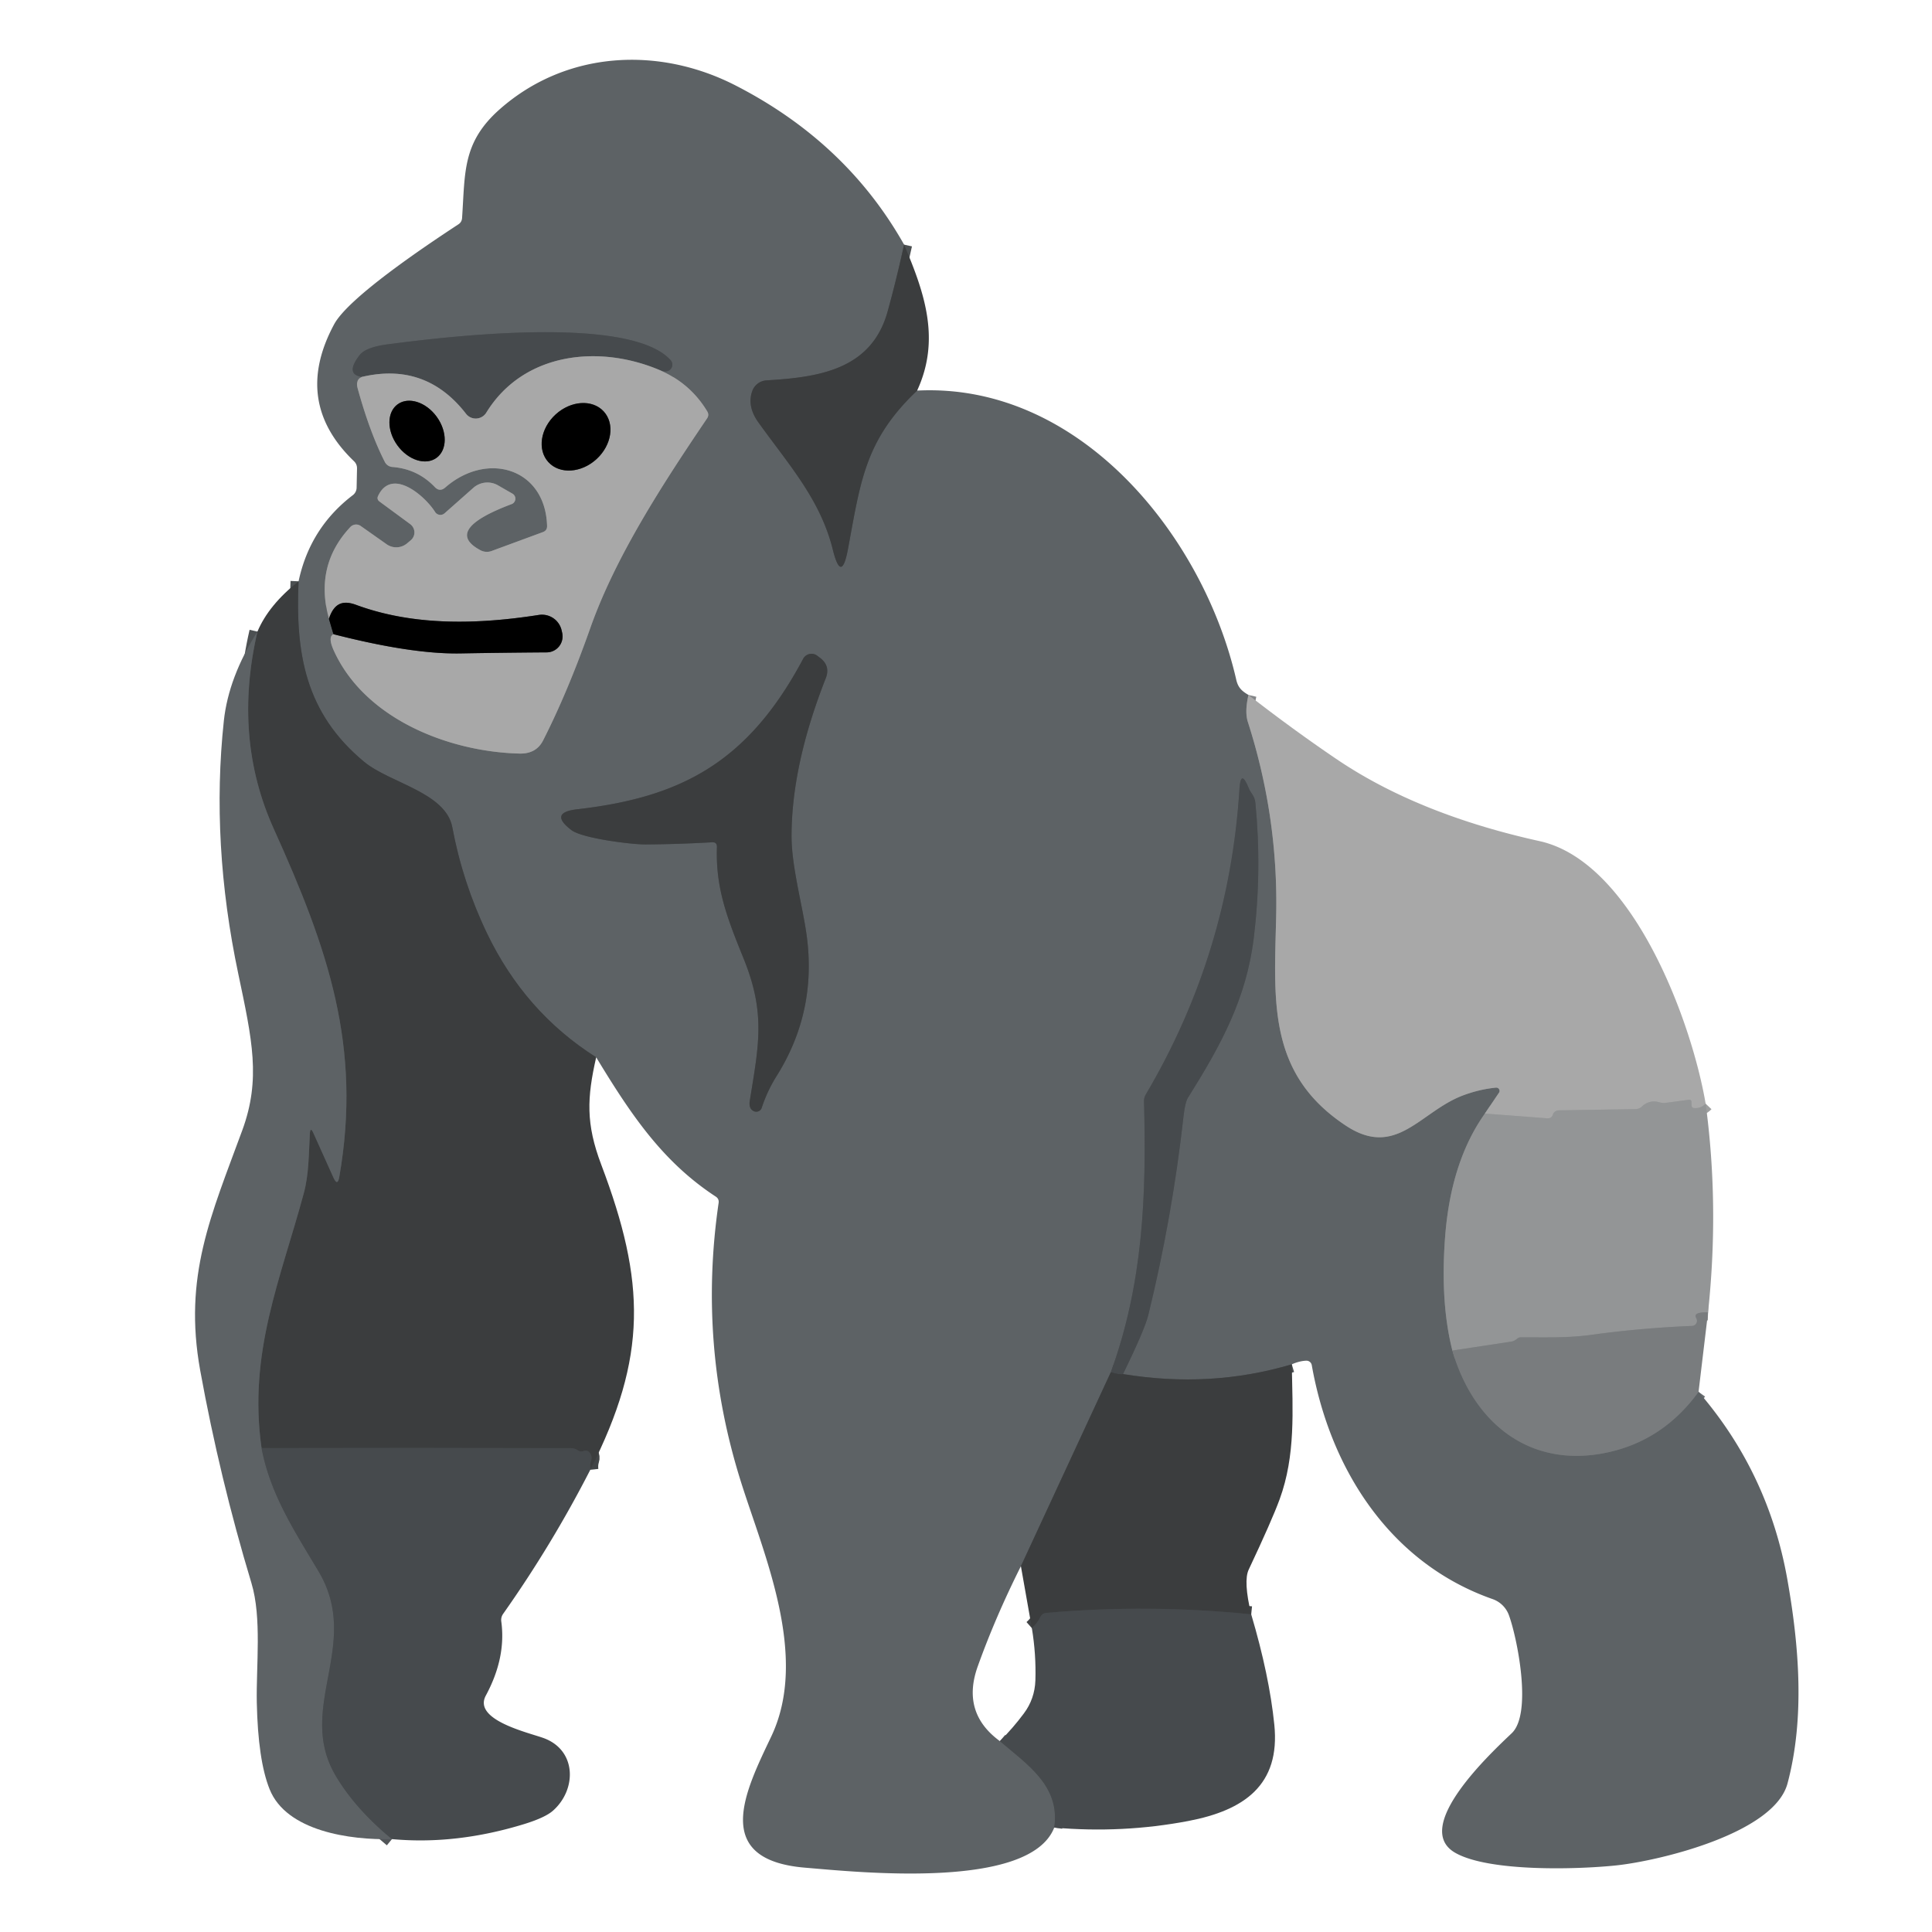 <svg viewBox="0.00 0.00 240.00 240.00" version="1.1" xmlns="http://www.w3.org/2000/svg">
<g stroke-linecap="butt" fill="none" stroke-width="2.00">
<path d="M 112.31 30.39
  Q 111.29 35.01 110.25 38.74
  C 108.23 45.96 101.63 46.87 95.22 47.25
  A 2.01 2.01 0.0 0 0 93.44 48.60
  Q 92.78 50.49 94.23 52.50
  C 98.05 57.81 101.91 62.07 103.45 68.26
  Q 104.52 72.59 105.34 68.20
  C 106.91 59.78 107.44 54.68 113.93 48.52" stroke="#4c5052"></path>
<path d="M 155.09 86.33
  Q 154.61 88.41 155.01 89.67
  Q 158.81 101.50 158.53 113.83
  C 158.29 124.31 157.41 133.38 167.20 139.84
  C 173.46 143.97 176.42 138.08 181.73 136.08
  Q 183.74 135.32 185.83 135.11
  A 0.41 0.40 14.1 0 1 186.21 135.74
  L 184.46 138.33" stroke="#838587"></path>
<path d="M 184.46 138.33
  Q 180.21 144.31 179.51 153.75
  Q 178.91 161.83 180.42 167.77" stroke="#787c7e"></path>
<path d="M 180.42 167.77
  C 183.01 176.73 189.97 182.42 199.49 180.47
  Q 206.56 179.02 211.00 172.90" stroke="#6b6f72"></path>
<path d="M 160.47 169.48
  Q 150.38 172.48 139.51 170.69" stroke="#4c5052"></path>
<path d="M 139.51 170.69
  Q 142.19 165.19 142.64 163.38
  Q 145.62 151.22 147.01 138.77
  Q 147.21 136.94 147.58 136.35
  C 151.67 129.83 154.82 124.09 155.75 116.50
  Q 156.77 108.14 155.95 99.75
  C 155.86 98.84 155.39 98.57 155.13 97.92
  Q 154.13 95.44 153.97 98.00
  Q 152.70 118.40 142.34 135.95
  Q 142.10 136.35 142.11 136.81
  C 142.44 148.59 141.97 159.54 137.99 170.46" stroke="#525659"></path>
<path d="M 137.99 170.46
  L 126.82 194.56" stroke="#4c5052"></path>
<path d="M 124.21 216.29
  C 127.64 219.22 131.73 221.87 130.96 227.03" stroke="#525659"></path>
<path d="M 74.06 131.34
  Q 65.21 125.74 60.50 115.94
  Q 57.48 109.65 56.19 102.77
  C 55.37 98.42 48.42 97.28 45.22 94.62
  C 37.93 88.57 36.69 81.20 37.09 72.21" stroke="#4c5052"></path>
<path d="M 211.88 137.10
  Q 211.31 137.70 210.48 137.65
  Q 210.15 137.64 210.13 137.30
  Q 210.12 137.13 210.12 136.95
  Q 210.14 136.57 209.76 136.62
  L 206.93 137.00
  Q 206.55 137.05 206.18 136.94
  Q 204.90 136.57 203.97 137.45
  Q 203.62 137.78 203.14 137.78
  L 193.64 137.93
  Q 193.31 137.94 193.08 138.16
  Q 192.96 138.28 192.91 138.44
  Q 192.74 138.96 192.19 138.92
  L 184.46 138.33" stroke="#9e9f9f"></path>
<path d="M 212.18 163.03
  Q 210.26 162.97 210.72 163.75
  A 0.64 0.64 0.0 0 1 210.20 164.71
  Q 203.74 164.98 197.68 165.82
  C 194.66 166.23 191.86 166.12 188.88 166.13
  Q 188.73 166.13 188.63 166.19
  Q 188.51 166.25 188.40 166.35
  Q 188.11 166.60 187.73 166.66
  L 180.42 167.77" stroke="#86898a"></path>
<path d="M 73.33 182.58
  Q 73.26 181.91 73.43 181.40
  Q 73.57 180.98 73.34 180.59
  Q 73.02 180.06 72.48 180.26
  Q 72.15 180.38 71.84 180.20
  Q 71.69 180.11 71.55 180.04
  Q 71.28 179.90 70.91 179.90
  Q 51.81 179.85 32.49 179.89" stroke="#414446"></path>
<path d="M 32.49 179.89
  C 30.81 168.03 34.86 158.90 37.74 148.22
  C 38.38 145.86 38.35 143.34 38.49 140.83
  Q 38.55 139.90 38.93 140.75
  L 41.42 146.28
  Q 41.94 147.42 42.15 146.19
  C 44.97 130.02 40.75 117.88 34.02 102.99
  Q 28.91 91.70 31.98 78.46" stroke="#4c5052"></path>
<path d="M 139.51 170.69
  Q 139.16 170.81 137.99 170.46" stroke="#414446"></path>
<path d="M 155.43 200.54
  Q 142.71 199.24 129.96 200.36
  Q 129.45 200.41 129.23 200.88
  Q 128.88 201.63 128.18 202.25" stroke="#414446"></path>
<path d="M 32.49 179.89
  C 33.57 185.64 36.65 190.30 39.57 195.20
  C 45.02 204.35 36.62 212.19 41.77 220.71
  Q 44.23 224.80 48.69 228.46" stroke="#525659"></path>
<path d="M 44.96 46.82
  Q 44.12 47.14 44.44 48.28
  Q 45.95 53.75 47.81 57.39
  A 1.15 1.14 -11.2 0 0 48.74 58.01
  Q 51.86 58.25 54.01 60.50
  Q 54.63 61.15 55.31 60.56
  C 60.55 55.99 67.76 58.19 67.96 65.33
  Q 67.98 65.90 67.44 66.10
  L 61.06 68.45
  A 1.70 1.68 48.9 0 1 59.68 68.35
  Q 54.98 65.84 63.56 62.62
  A 0.72 0.72 0.0 0 0 63.67 61.33
  L 61.88 60.30
  A 2.64 2.64 0.0 0 0 58.79 60.61
  L 55.22 63.77
  A 0.78 0.78 0.0 0 1 54.05 63.60
  C 52.81 61.62 48.68 58.01 46.97 61.60
  Q 46.77 62.02 47.14 62.30
  L 50.96 65.11
  A 1.28 1.27 43.1 0 1 51.03 67.11
  L 50.58 67.49
  A 2.09 2.07 -47.4 0 1 48.03 67.61
  L 44.81 65.34
  A 0.99 0.99 0.0 0 0 43.52 65.47
  Q 39.04 70.26 40.86 76.86" stroke="#838587"></path>
<path d="M 40.86 76.86
  L 41.42 78.78" stroke="#2f3133"></path>
<path d="M 41.42 78.78
  Q 40.71 79.13 41.45 80.78
  C 45.30 89.32 55.76 93.39 64.51 93.61
  Q 66.61 93.67 67.47 91.97
  Q 70.52 85.97 73.32 78.04
  C 76.45 69.16 82.28 60.18 87.83 51.98
  Q 88.12 51.55 87.86 51.11
  Q 85.83 47.73 82.19 46.08" stroke="#838587"></path>
<path d="M 82.19 46.08
  L 82.57 46.13
  A 0.84 0.84 0.0 0 0 83.31 44.74
  C 78.18 39.06 55.34 41.83 48.11 42.78
  Q 45.40 43.14 44.65 44.14
  Q 42.84 46.51 44.96 46.82" stroke="#525659"></path>
<path d="M 82.19 46.08
  C 74.55 42.73 65.04 43.72 60.41 51.26
  A 1.54 1.53 -48.2 0 1 57.89 51.40
  Q 52.90 44.96 44.96 46.82" stroke="#77797b"></path>
<path d="M 41.42 78.78
  Q 51.20 81.29 57.25 81.17
  Q 62.21 81.08 67.91 81.04
  A 1.99 1.98 83.8 0 0 69.84 78.63
  L 69.77 78.32
  A 2.51 2.50 -10.8 0 0 66.93 76.39
  C 58.45 77.72 50.86 77.58 44.24 75.14
  C 42.41 74.46 41.45 75.11 40.86 76.86" stroke="#545454"></path>
<path d="M 89.06 105.22
  C 88.88 110.36 90.36 114.10 92.38 119.09
  C 95.14 125.90 94.25 129.86 93.14 136.75
  Q 92.99 137.70 93.61 138.02
  A 0.72 0.72 0.0 0 0 94.63 137.60
  Q 95.31 135.53 96.46 133.69
  Q 101.49 125.70 100.21 116.24
  C 99.71 112.51 98.33 107.72 98.33 103.87
  Q 98.33 95.06 102.57 84.28
  Q 103.20 82.70 101.83 81.69
  L 101.50 81.44
  A 1.18 1.17 -57.8 0 0 99.77 81.84
  C 92.87 94.81 84.49 99.06 71.71 100.53
  Q 68.11 100.94 71.00 103.13
  C 72.34 104.14 78.43 104.91 80.20 104.90
  Q 84.33 104.87 88.46 104.63
  Q 89.08 104.60 89.06 105.22" stroke="#4c5052"></path>
<path d="M 54.22 56.879
  A 4.11 3.02 54.1 0 0 54.256 51.779
  A 4.11 3.02 54.1 0 0 49.4 50.221
  A 4.11 3.02 54.1 0 0 49.364 55.321
  A 4.11 3.02 54.1 0 0 54.22 56.879" stroke="#545454"></path>
<path d="M 74.996 51.112
  A 4.66 3.76 -42.5 0 0 69.02 51.488
  A 4.66 3.76 -42.5 0 0 68.124 57.408
  A 4.66 3.76 -42.5 0 0 74.1 57.032
  A 4.66 3.76 -42.5 0 0 74.996 51.112" stroke="#545454"></path>
</g>
<path d="M 112.31 30.39
  Q 111.29 35.01 110.25 38.74
  C 108.23 45.96 101.63 46.87 95.22 47.25
  A 2.01 2.01 0.0 0 0 93.44 48.60
  Q 92.78 50.49 94.23 52.50
  C 98.05 57.81 101.91 62.07 103.45 68.26
  Q 104.52 72.59 105.34 68.20
  C 106.91 59.78 107.44 54.68 113.93 48.52
  C 134.10 47.50 149.47 66.53 153.57 84.43
  C 153.80 85.44 154.28 85.85 155.09 86.33
  Q 154.61 88.41 155.01 89.67
  Q 158.81 101.50 158.53 113.83
  C 158.29 124.31 157.41 133.38 167.20 139.84
  C 173.46 143.97 176.42 138.08 181.73 136.08
  Q 183.74 135.32 185.83 135.11
  A 0.41 0.40 14.1 0 1 186.21 135.74
  L 184.46 138.33
  Q 180.21 144.31 179.51 153.75
  Q 178.91 161.83 180.42 167.77
  C 183.01 176.73 189.97 182.42 199.49 180.47
  Q 206.56 179.02 211.00 172.90
  Q 219.66 182.92 222.02 196.14
  C 223.48 204.36 224.23 213.39 222.05 221.55
  C 220.39 227.76 206.09 231.17 200.75 231.73
  C 195.86 232.24 184.97 232.54 180.79 230.17
  C 175.21 227.00 185.41 217.58 187.80 215.30
  C 190.38 212.83 188.46 203.39 187.43 200.61
  A 3.34 3.31 -0.3 0 0 185.43 198.65
  C 172.78 194.22 165.27 182.66 162.95 169.57
  A 0.67 0.67 0.0 0 0 162.26 169.03
  Q 161.44 169.06 160.47 169.48
  Q 150.38 172.48 139.51 170.69
  Q 142.19 165.19 142.64 163.38
  Q 145.62 151.22 147.01 138.77
  Q 147.21 136.94 147.58 136.35
  C 151.67 129.83 154.82 124.09 155.75 116.50
  Q 156.77 108.14 155.95 99.75
  C 155.86 98.84 155.39 98.57 155.13 97.92
  Q 154.13 95.44 153.97 98.00
  Q 152.70 118.40 142.34 135.95
  Q 142.10 136.35 142.11 136.81
  C 142.44 148.59 141.97 159.54 137.99 170.46
  L 126.82 194.56
  Q 123.66 200.86 121.46 207.00
  Q 119.39 212.77 124.21 216.29
  C 127.64 219.22 131.73 221.87 130.96 227.03
  C 127.91 234.83 106.50 232.55 100.01 232.01
  C 88.24 231.03 92.62 222.42 95.80 215.73
  C 100.54 205.77 94.89 193.12 92.04 184.07
  Q 86.69 167.08 89.27 149.43
  Q 89.34 148.93 88.92 148.65
  C 82.32 144.33 78.40 138.50 74.06 131.34
  Q 65.21 125.74 60.50 115.94
  Q 57.48 109.65 56.19 102.77
  C 55.37 98.42 48.42 97.28 45.22 94.62
  C 37.93 88.57 36.69 81.20 37.09 72.21
  Q 38.50 65.58 43.83 61.51
  A 1.20 1.19 71.9 0 0 44.30 60.58
  L 44.35 58.20
  Q 44.36 57.66 43.97 57.29
  Q 36.31 49.93 41.51 40.28
  C 43.30 36.97 52.70 30.65 56.94 27.87
  Q 57.36 27.60 57.40 27.09
  C 57.79 21.42 57.41 17.70 62.08 13.57
  C 70.32 6.30 81.83 5.69 91.44 10.65
  Q 105.15 17.70 112.31 30.39
  Z
  M 44.96 46.82
  Q 44.12 47.14 44.44 48.28
  Q 45.95 53.75 47.81 57.39
  A 1.15 1.14 -11.2 0 0 48.74 58.01
  Q 51.86 58.25 54.01 60.50
  Q 54.63 61.15 55.31 60.56
  C 60.55 55.99 67.76 58.19 67.96 65.33
  Q 67.98 65.90 67.44 66.10
  L 61.06 68.45
  A 1.70 1.68 48.9 0 1 59.68 68.35
  Q 54.98 65.84 63.56 62.62
  A 0.72 0.72 0.0 0 0 63.67 61.33
  L 61.88 60.30
  A 2.64 2.64 0.0 0 0 58.79 60.61
  L 55.22 63.77
  A 0.78 0.78 0.0 0 1 54.05 63.60
  C 52.81 61.62 48.68 58.01 46.97 61.60
  Q 46.77 62.02 47.14 62.30
  L 50.96 65.11
  A 1.28 1.27 43.1 0 1 51.03 67.11
  L 50.58 67.49
  A 2.09 2.07 -47.4 0 1 48.03 67.61
  L 44.81 65.34
  A 0.99 0.99 0.0 0 0 43.52 65.47
  Q 39.04 70.26 40.86 76.86
  L 41.42 78.78
  Q 40.71 79.13 41.45 80.78
  C 45.30 89.32 55.76 93.39 64.51 93.61
  Q 66.61 93.67 67.47 91.97
  Q 70.52 85.97 73.32 78.04
  C 76.45 69.16 82.28 60.18 87.83 51.98
  Q 88.12 51.55 87.86 51.11
  Q 85.83 47.73 82.19 46.08
  L 82.57 46.13
  A 0.84 0.84 0.0 0 0 83.31 44.74
  C 78.18 39.06 55.34 41.83 48.11 42.78
  Q 45.40 43.14 44.65 44.14
  Q 42.84 46.51 44.96 46.82
  Z
  M 89.06 105.22
  C 88.88 110.36 90.36 114.10 92.38 119.09
  C 95.14 125.90 94.25 129.86 93.14 136.75
  Q 92.99 137.70 93.61 138.02
  A 0.72 0.72 0.0 0 0 94.63 137.60
  Q 95.31 135.53 96.46 133.69
  Q 101.49 125.70 100.21 116.24
  C 99.71 112.51 98.33 107.72 98.33 103.87
  Q 98.33 95.06 102.57 84.28
  Q 103.20 82.70 101.83 81.69
  L 101.50 81.44
  A 1.18 1.17 -57.8 0 0 99.77 81.84
  C 92.87 94.81 84.49 99.06 71.71 100.53
  Q 68.11 100.94 71.00 103.13
  C 72.34 104.14 78.43 104.91 80.20 104.90
  Q 84.33 104.87 88.46 104.63
  Q 89.08 104.60 89.06 105.22
  Z" fill="#5d6265"></path>
<path d="M 112.31 30.39
  C 114.90 36.47 116.84 42.20 113.93 48.52
  C 107.44 54.68 106.91 59.78 105.34 68.20
  Q 104.52 72.59 103.45 68.26
  C 101.91 62.07 98.05 57.81 94.23 52.50
  Q 92.78 50.49 93.44 48.60
  A 2.01 2.01 0.0 0 1 95.22 47.25
  C 101.63 46.87 108.23 45.96 110.25 38.74
  Q 111.29 35.01 112.31 30.39
  Z" fill="#3b3d3e"></path>
<path d="M 82.19 46.08
  C 74.55 42.73 65.04 43.72 60.41 51.26
  A 1.54 1.53 -48.2 0 1 57.89 51.40
  Q 52.90 44.96 44.96 46.82
  Q 42.84 46.51 44.65 44.14
  Q 45.40 43.14 48.11 42.78
  C 55.34 41.83 78.18 39.06 83.31 44.74
  A 0.84 0.84 0.0 0 1 82.57 46.13
  L 82.19 46.08
  Z" fill="#464a4d"></path>
<path d="M 82.19 46.08
  Q 85.83 47.73 87.86 51.11
  Q 88.12 51.55 87.83 51.98
  C 82.28 60.18 76.45 69.16 73.32 78.04
  Q 70.52 85.97 67.47 91.97
  Q 66.61 93.67 64.51 93.61
  C 55.76 93.39 45.30 89.32 41.45 80.78
  Q 40.71 79.13 41.42 78.78
  Q 51.20 81.29 57.25 81.17
  Q 62.21 81.08 67.91 81.04
  A 1.99 1.98 83.8 0 0 69.84 78.63
  L 69.77 78.32
  A 2.51 2.50 -10.8 0 0 66.93 76.39
  C 58.45 77.72 50.86 77.58 44.24 75.14
  C 42.41 74.46 41.45 75.11 40.86 76.86
  Q 39.04 70.26 43.52 65.47
  A 0.99 0.99 0.0 0 1 44.81 65.34
  L 48.03 67.61
  A 2.09 2.07 -47.4 0 0 50.58 67.49
  L 51.03 67.11
  A 1.28 1.27 43.1 0 0 50.96 65.11
  L 47.14 62.30
  Q 46.77 62.02 46.97 61.60
  C 48.68 58.01 52.81 61.62 54.05 63.60
  A 0.78 0.78 0.0 0 0 55.22 63.77
  L 58.79 60.61
  A 2.64 2.64 0.0 0 1 61.88 60.30
  L 63.67 61.33
  A 0.72 0.72 0.0 0 1 63.56 62.62
  Q 54.98 65.84 59.68 68.35
  A 1.70 1.68 48.9 0 0 61.06 68.45
  L 67.44 66.10
  Q 67.98 65.90 67.96 65.33
  C 67.76 58.19 60.55 55.99 55.31 60.56
  Q 54.63 61.15 54.01 60.50
  Q 51.86 58.25 48.74 58.01
  A 1.15 1.14 -11.2 0 1 47.81 57.39
  Q 45.95 53.75 44.44 48.28
  Q 44.12 47.14 44.96 46.82
  Q 52.90 44.96 57.89 51.40
  A 1.54 1.53 -48.2 0 0 60.41 51.26
  C 65.04 43.72 74.55 42.73 82.19 46.08
  Z
  M 54.22 56.879
  A 4.11 3.02 54.1 0 0 54.256 51.779
  A 4.11 3.02 54.1 0 0 49.4 50.221
  A 4.11 3.02 54.1 0 0 49.364 55.321
  A 4.11 3.02 54.1 0 0 54.22 56.879
  Z
  M 74.996 51.112
  A 4.66 3.76 -42.5 0 0 69.02 51.488
  A 4.66 3.76 -42.5 0 0 68.124 57.408
  A 4.66 3.76 -42.5 0 0 74.1 57.032
  A 4.66 3.76 -42.5 0 0 74.996 51.112
  Z" fill="#a8a8a8"></path>
<ellipse ry="3.02" rx="4.11" transform="translate(51.81,53.55) rotate(54.1)" cy="0.00" cx="0.00" fill="#000000"></ellipse>
<ellipse ry="3.76" rx="4.66" transform="translate(71.56,54.26) rotate(-42.5)" cy="0.00" cx="0.00" fill="#000000"></ellipse>
<path d="M 37.09 72.21
  C 36.69 81.20 37.93 88.57 45.22 94.62
  C 48.42 97.28 55.37 98.42 56.19 102.77
  Q 57.48 109.65 60.50 115.94
  Q 65.21 125.74 74.06 131.34
  C 72.92 136.36 72.76 139.59 74.69 144.68
  C 80.20 159.23 80.45 168.54 73.33 182.58
  Q 73.26 181.91 73.43 181.40
  Q 73.57 180.98 73.34 180.59
  Q 73.02 180.06 72.48 180.26
  Q 72.15 180.38 71.84 180.20
  Q 71.69 180.11 71.55 180.04
  Q 71.28 179.90 70.91 179.90
  Q 51.81 179.85 32.49 179.89
  C 30.81 168.03 34.86 158.90 37.74 148.22
  C 38.38 145.86 38.35 143.34 38.49 140.83
  Q 38.55 139.90 38.93 140.75
  L 41.42 146.28
  Q 41.94 147.42 42.15 146.19
  C 44.97 130.02 40.75 117.88 34.02 102.99
  Q 28.91 91.70 31.98 78.46
  Q 33.38 75.14 37.09 72.21
  Z" fill="#3b3d3e"></path>
<path d="M 41.42 78.78
  L 40.86 76.86
  C 41.45 75.11 42.41 74.46 44.24 75.14
  C 50.86 77.58 58.45 77.72 66.93 76.39
  A 2.51 2.50 -10.8 0 1 69.77 78.32
  L 69.84 78.63
  A 1.99 1.98 83.8 0 1 67.91 81.04
  Q 62.21 81.08 57.25 81.17
  Q 51.20 81.29 41.42 78.78
  Z" fill="#000000"></path>
<path d="M 31.98 78.46
  Q 28.91 91.70 34.02 102.99
  C 40.75 117.88 44.97 130.02 42.15 146.19
  Q 41.94 147.42 41.42 146.28
  L 38.93 140.75
  Q 38.55 139.90 38.49 140.83
  C 38.35 143.34 38.38 145.86 37.74 148.22
  C 34.86 158.90 30.81 168.03 32.49 179.89
  C 33.57 185.64 36.65 190.30 39.57 195.20
  C 45.02 204.35 36.62 212.19 41.77 220.71
  Q 44.23 224.80 48.69 228.46
  C 43.51 228.60 35.57 227.48 33.49 222.26
  Q 32.05 218.67 31.90 211.50
  C 31.81 206.94 32.54 200.95 31.23 196.64
  Q 27.30 183.62 24.87 170.24
  C 22.75 158.51 26.23 150.96 30.10 140.40
  C 32.43 134.05 31.32 129.15 29.61 121.02
  Q 26.17 104.75 27.81 89.51
  Q 28.40 84.11 31.98 78.46
  Z" fill="#5d6265"></path>
<path d="M 88.46 104.63
  Q 84.33 104.87 80.20 104.90
  C 78.43 104.91 72.34 104.14 71.00 103.13
  Q 68.11 100.94 71.71 100.53
  C 84.49 99.06 92.87 94.81 99.77 81.84
  A 1.18 1.17 -57.8 0 1 101.50 81.44
  L 101.83 81.69
  Q 103.20 82.70 102.57 84.28
  Q 98.33 95.06 98.33 103.87
  C 98.33 107.72 99.71 112.51 100.21 116.24
  Q 101.49 125.70 96.46 133.69
  Q 95.31 135.53 94.63 137.60
  A 0.72 0.72 0.0 0 1 93.61 138.02
  Q 92.99 137.70 93.14 136.75
  C 94.25 129.86 95.14 125.90 92.38 119.09
  C 90.36 114.10 88.88 110.36 89.06 105.22
  Q 89.08 104.60 88.46 104.63
  Z" fill="#3b3d3e"></path>
<path d="M 155.09 86.33
  Q 160.59 90.61 165.97 94.26
  Q 176.10 101.14 191.26 104.49
  C 202.83 107.05 210.14 126.86 211.88 137.10
  Q 211.31 137.70 210.48 137.65
  Q 210.15 137.64 210.13 137.30
  Q 210.12 137.13 210.12 136.95
  Q 210.14 136.57 209.76 136.62
  L 206.93 137.00
  Q 206.55 137.05 206.18 136.94
  Q 204.90 136.57 203.97 137.45
  Q 203.62 137.78 203.14 137.78
  L 193.64 137.93
  Q 193.31 137.94 193.08 138.16
  Q 192.96 138.28 192.91 138.44
  Q 192.74 138.96 192.19 138.92
  L 184.46 138.33
  L 186.21 135.74
  A 0.41 0.40 14.1 0 0 185.83 135.11
  Q 183.74 135.32 181.73 136.08
  C 176.42 138.08 173.46 143.97 167.20 139.84
  C 157.41 133.38 158.29 124.31 158.53 113.83
  Q 158.81 101.50 155.01 89.67
  Q 154.61 88.41 155.09 86.33
  Z" fill="#a8a8a8"></path>
<path d="M 139.51 170.69
  Q 139.16 170.81 137.99 170.46
  C 141.97 159.54 142.44 148.59 142.11 136.81
  Q 142.10 136.35 142.34 135.95
  Q 152.70 118.40 153.97 98.00
  Q 154.13 95.44 155.13 97.92
  C 155.39 98.57 155.86 98.84 155.95 99.75
  Q 156.77 108.14 155.75 116.50
  C 154.82 124.09 151.67 129.83 147.58 136.35
  Q 147.21 136.94 147.01 138.77
  Q 145.62 151.22 142.64 163.38
  Q 142.19 165.19 139.51 170.69
  Z" fill="#464a4d"></path>
<path d="M 211.88 137.10
  Q 213.59 149.77 212.18 163.03
  Q 210.26 162.97 210.72 163.75
  A 0.64 0.64 0.0 0 1 210.20 164.71
  Q 203.74 164.98 197.68 165.82
  C 194.66 166.23 191.86 166.12 188.88 166.13
  Q 188.73 166.13 188.63 166.19
  Q 188.51 166.25 188.40 166.35
  Q 188.11 166.60 187.73 166.66
  L 180.42 167.77
  Q 178.91 161.83 179.51 153.75
  Q 180.21 144.31 184.46 138.33
  L 192.19 138.92
  Q 192.74 138.96 192.91 138.44
  Q 192.96 138.28 193.08 138.16
  Q 193.31 137.94 193.64 137.93
  L 203.14 137.78
  Q 203.62 137.78 203.97 137.45
  Q 204.90 136.57 206.18 136.94
  Q 206.55 137.05 206.93 137.00
  L 209.76 136.62
  Q 210.14 136.57 210.12 136.95
  Q 210.12 137.13 210.13 137.30
  Q 210.15 137.64 210.48 137.65
  Q 211.31 137.70 211.88 137.10
  Z" fill="#939596"></path>
<path d="M 212.18 163.03
  L 211.00 172.90
  Q 206.56 179.02 199.49 180.47
  C 189.97 182.42 183.01 176.73 180.42 167.77
  L 187.73 166.66
  Q 188.11 166.60 188.40 166.35
  Q 188.51 166.25 188.63 166.19
  Q 188.73 166.13 188.88 166.13
  C 191.86 166.12 194.66 166.23 197.68 165.82
  Q 203.74 164.98 210.20 164.71
  A 0.64 0.64 0.0 0 0 210.72 163.75
  Q 210.26 162.97 212.18 163.03
  Z" fill="#797c7e"></path>
<path d="M 160.47 169.48
  C 160.57 175.20 160.96 180.78 158.96 186.25
  Q 158.00 188.87 155.12 194.98
  Q 154.44 196.41 155.43 200.54
  Q 142.71 199.24 129.96 200.36
  Q 129.45 200.41 129.23 200.88
  Q 128.88 201.63 128.18 202.25
  L 126.82 194.56
  L 137.99 170.46
  Q 139.16 170.81 139.51 170.69
  Q 150.38 172.48 160.47 169.48
  Z" fill="#3b3d3e"></path>
<path d="M 32.49 179.89
  Q 51.81 179.85 70.91 179.90
  Q 71.28 179.90 71.55 180.04
  Q 71.69 180.11 71.84 180.20
  Q 72.15 180.38 72.48 180.26
  Q 73.02 180.06 73.34 180.59
  Q 73.57 180.98 73.43 181.40
  Q 73.26 181.91 73.33 182.58
  Q 68.57 191.88 62.50 200.48
  A 1.33 1.30 59.4 0 0 62.27 201.42
  Q 62.89 205.93 60.35 210.63
  C 58.72 213.66 65.59 215.21 67.53 215.91
  C 71.66 217.42 71.66 222.32 68.68 224.94
  Q 67.72 225.78 65.19 226.57
  Q 56.67 229.20 48.69 228.46
  Q 44.23 224.80 41.77 220.71
  C 36.62 212.19 45.02 204.35 39.57 195.20
  C 36.65 190.30 33.57 185.64 32.49 179.89
  Z" fill="#464a4d"></path>
<path d="M 155.43 200.54
  Q 157.68 208.13 158.30 214.24
  C 159.07 221.76 154.53 224.89 147.62 226.21
  Q 139.43 227.77 130.96 227.03
  C 131.73 221.87 127.64 219.22 124.21 216.29
  Q 125.86 214.64 127.18 212.86
  Q 128.54 211.05 128.62 208.74
  Q 128.72 205.48 128.18 202.25
  Q 128.88 201.63 129.23 200.88
  Q 129.45 200.41 129.96 200.36
  Q 142.71 199.24 155.43 200.54
  Z" fill="#464a4d"></path>
</svg>
